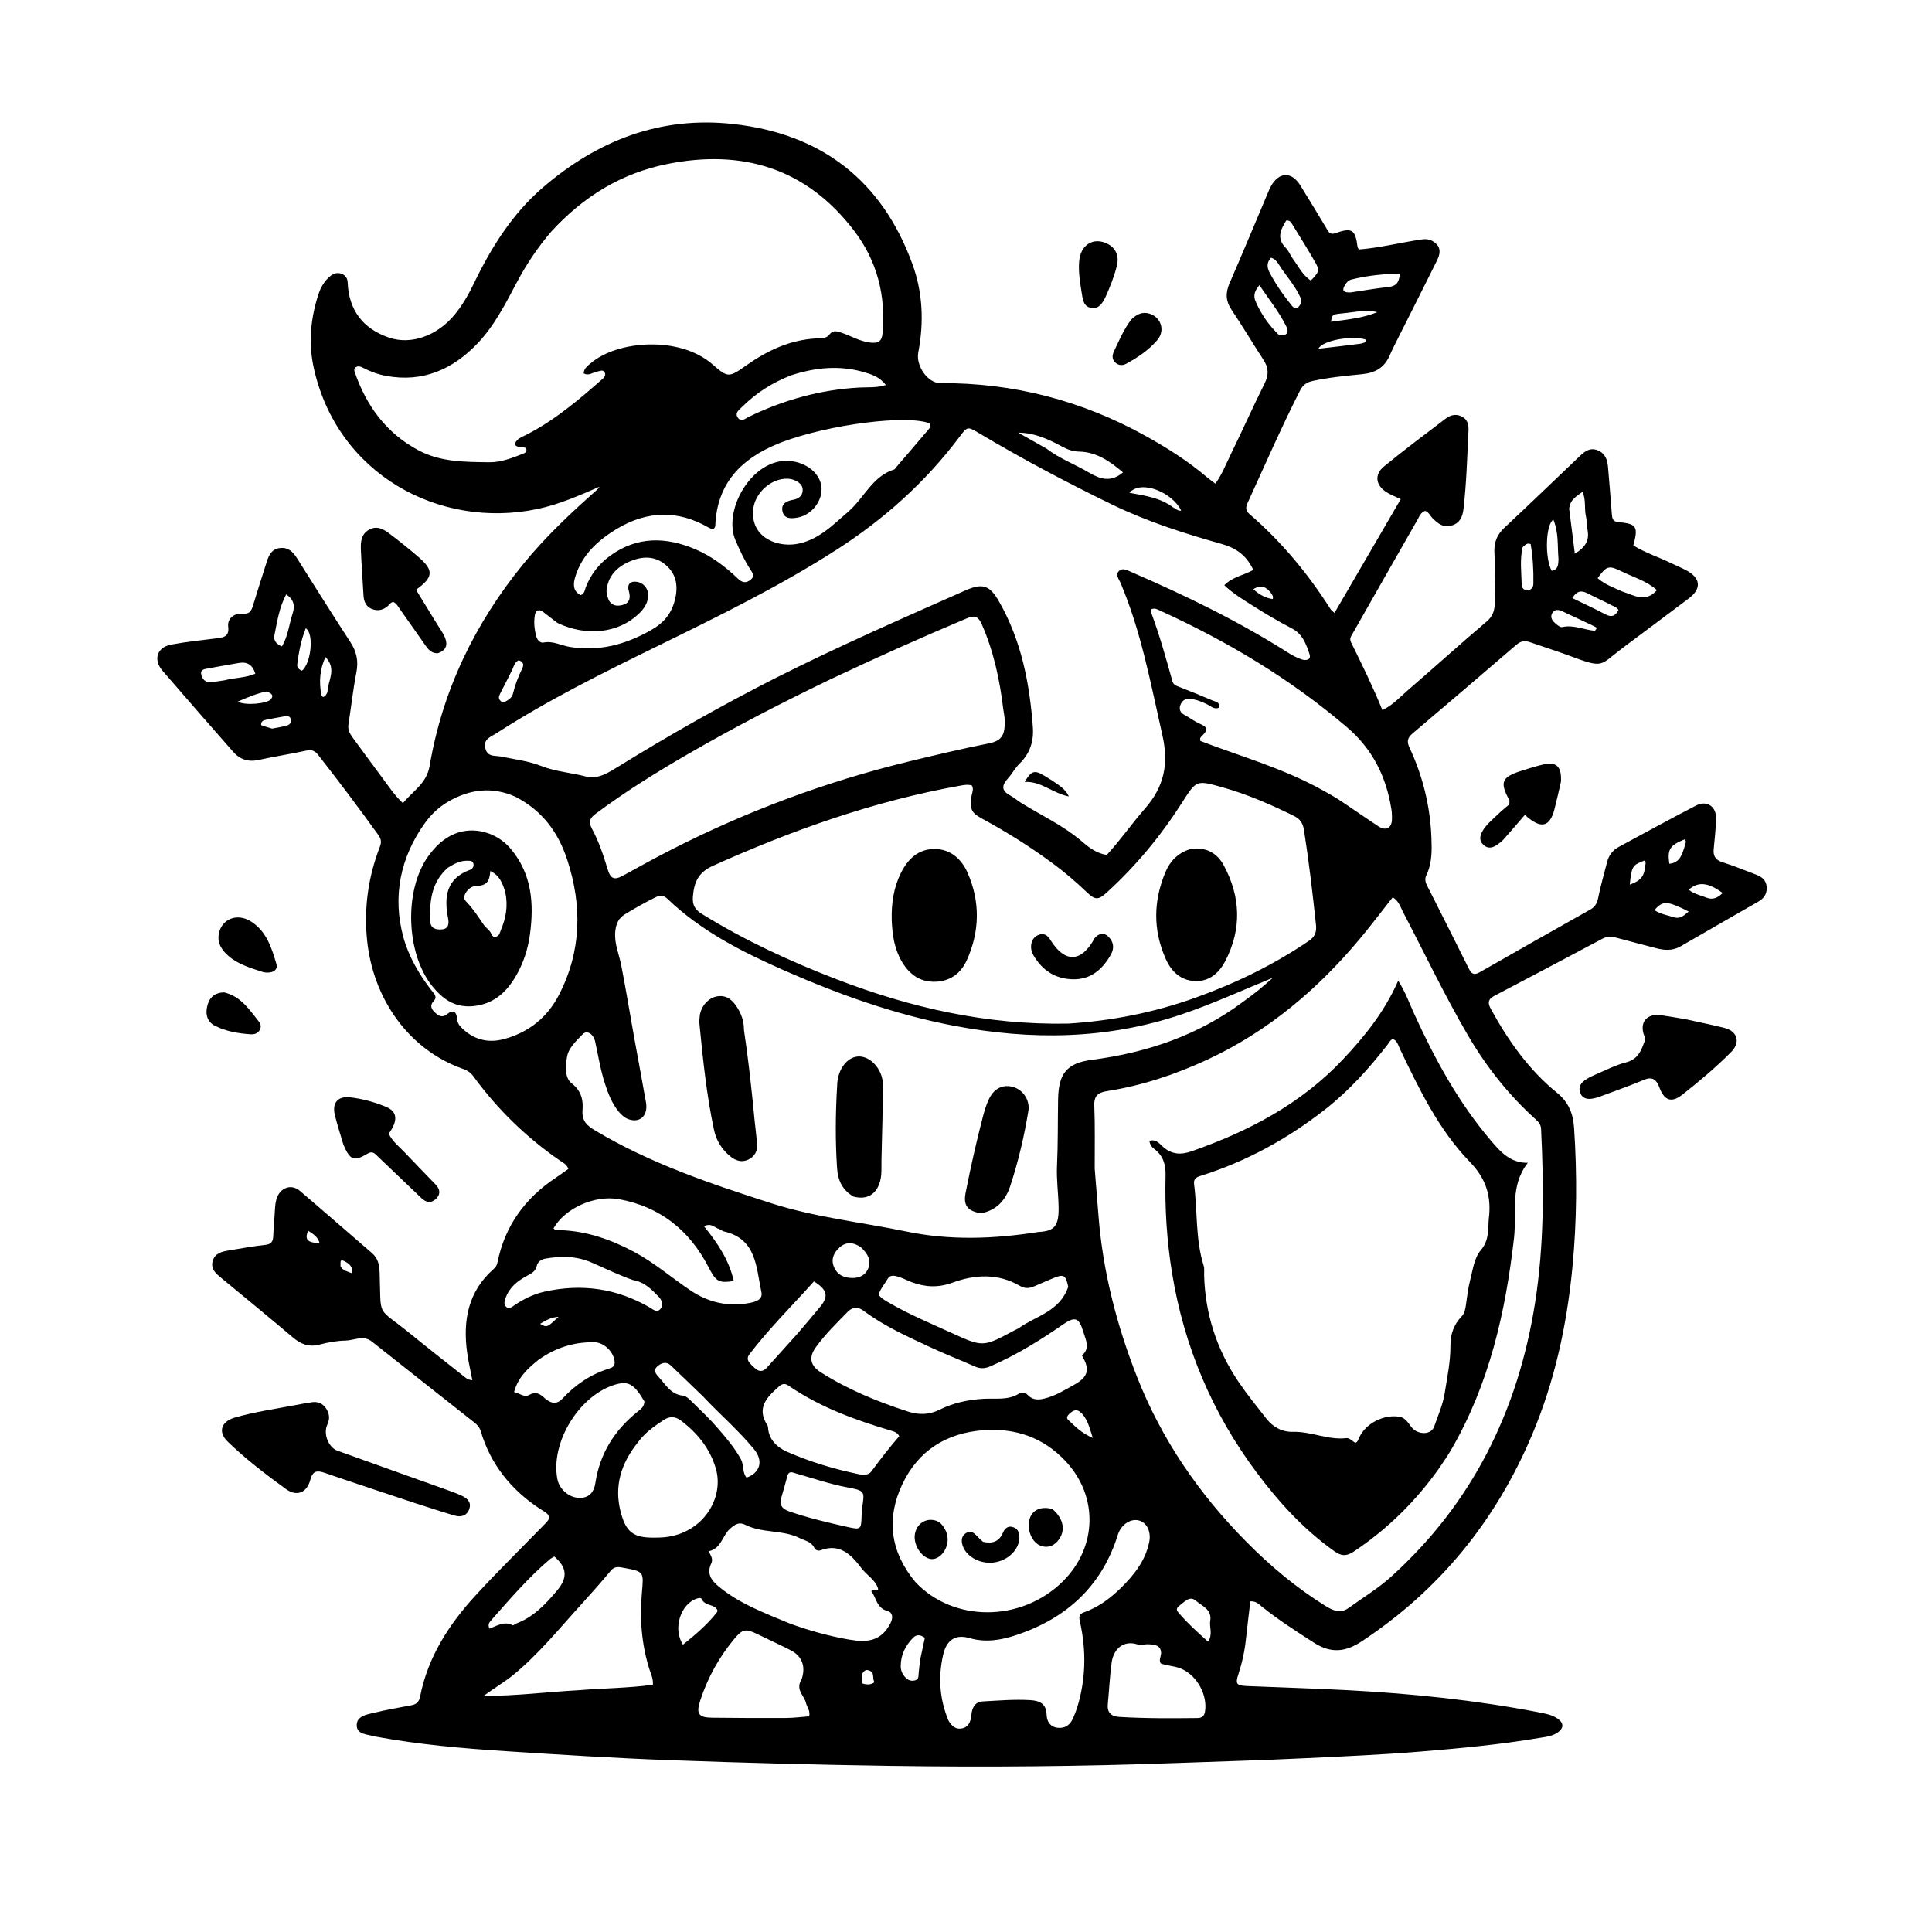 <svg version="1.1" id="Layer_1" xmlns="http://www.w3.org/2000/svg" xmlns:xlink="http://www.w3.org/1999/xlink" x="0px" y="0px"
	 width="100%" viewBox="0 0 1024 1024" enable-background="new 0 0 1024 1024" xml:space="preserve">
<path fill="#000000" opacity="1" stroke="none" 
	d="
M202.271,411.765 
	C205.875,416.542 208.905,421.335 213.561,425.706 
	C218.822,419.215 226.109,415.364 227.716,405.925 
	C234.545,365.808 251.717,330.341 277.419,298.856 
	C289.064,284.591 302.366,272.044 316.099,259.889 
	C316.694,259.363 317.272,258.817 317.697,258 
	C307.008,262.613 296.434,267.337 284.998,269.746 
	C232.604,280.784 178.417,251.053 166.232,194.662 
	C163.386,181.492 164.667,168.493 168.856,155.765 
	C170.069,152.082 172.056,148.771 175.114,146.29 
	C176.871,144.865 178.942,144.268 181.199,145.177 
	C183.285,146.018 184.178,147.546 184.277,149.823 
	C184.911,164.465 192.41,174.199 206.079,178.911 
	C217.89,182.983 231.67,177.965 240.831,166.946 
	C245.018,161.909 248.244,156.282 251.073,150.417 
	C260.336,131.208 271.436,113.357 287.852,99.264 
	C316.888,74.337 350.117,61.467 388.607,65.728 
	C435.3,70.898 467.448,95.57 483.622,140.015 
	C489.143,155.19 489.737,170.932 486.708,186.787 
	C485.336,193.969 491.808,203.106 498.351,203.07 
	C536.992,202.861 573.197,212.236 606.961,230.927 
	C618.478,237.302 629.608,244.335 639.679,252.908 
	C641.044,254.07 642.528,255.095 644.172,256.348 
	C647.745,251.4 649.75,246.099 652.205,241.081 
	C658.354,228.513 664.035,215.715 670.292,203.203 
	C672.584,198.618 672.367,194.862 669.651,190.699 
	C663.916,181.911 658.568,172.867 652.723,164.155 
	C649.577,159.464 649.514,155.128 651.708,150.082 
	C658.544,134.357 665.113,118.514 671.794,102.721 
	C672.378,101.341 672.929,99.935 673.66,98.633 
	C677.913,91.057 684.569,90.833 689.156,98.187 
	C693.917,105.82 698.548,113.534 703.186,121.243 
	C704.255,123.02 704.963,124.573 707.744,123.592 
	C716.635,120.456 718.399,121.666 719.546,130.974 
	C719.582,131.271 719.858,131.538 720.256,132.221 
	C730.839,131.399 741.33,128.806 751.954,127.134 
	C754.456,126.74 756.88,126.375 759.238,127.737 
	C763.145,129.996 764.072,133.167 761.694,137.974 
	C755.044,151.41 748.25,164.775 741.531,178.178 
	C739.815,181.603 738.041,185.007 736.516,188.517 
	C733.752,194.875 728.85,197.642 722.096,198.308 
	C713.33,199.173 704.549,200.022 695.896,201.878 
	C692.675,202.569 690.551,203.994 689.056,206.952 
	C679.132,226.585 670.31,246.728 661.18,266.729 
	C660.117,269.057 660.279,270.765 662.243,272.456 
	C679.17,287.033 693.265,304.031 705.227,322.848 
	C705.563,323.376 706.142,323.748 707.312,324.864 
	C719.085,304.644 730.66,284.762 742.428,264.55 
	C739.717,263.263 737.407,262.372 735.305,261.129 
	C729.177,257.508 728.16,251.661 733.553,247.234 
	C744.235,238.466 755.312,230.178 766.321,221.817 
	C768.975,219.801 772.094,219.177 775.23,221.026 
	C778.082,222.708 778.465,225.483 778.32,228.427 
	C777.644,242.22 777.272,256.033 775.676,269.768 
	C775.204,273.828 773.817,277.207 769.477,278.513 
	C764.882,279.896 761.879,277.306 759.008,274.348 
	C757.867,273.172 757.282,271.448 755.414,270.77 
	C752.968,271.49 752.214,273.887 751.113,275.808 
	C739.684,295.753 728.331,315.742 716.964,335.722 
	C716.155,337.144 715.116,338.453 716.039,340.332 
	C721.826,352.117 727.643,363.889 732.709,376.387 
	C738.28,373.698 742.048,369.401 746.259,365.779 
	C760.277,353.72 773.958,341.267 788.065,329.315 
	C793.879,324.389 791.842,318.004 792.294,312.187 
	C792.808,305.584 792.199,298.892 792.047,292.24 
	C791.935,287.313 793.535,283.294 797.254,279.814 
	C810.757,267.179 824.081,254.351 837.471,241.596 
	C840.112,239.08 842.911,237.081 846.832,238.685 
	C850.783,240.302 851.947,243.661 852.273,247.495 
	C852.978,255.783 853.681,264.072 854.298,272.367 
	C854.473,274.713 854.726,276.448 857.787,276.729 
	C867.51,277.624 868.386,279.065 865.697,289.083 
	C871.969,292.993 879.137,295.258 885.815,298.518 
	C888.508,299.832 891.304,300.95 893.933,302.377 
	C901.4,306.43 901.915,311.989 895.205,317.077 
	C883.657,325.833 872.003,334.449 860.408,343.143 
	C847.317,352.961 850.558,354.513 831.336,347.382 
	C824.624,344.892 817.779,342.76 811.016,340.404 
	C808.29,339.454 806.093,339.682 803.722,341.727 
	C785.432,357.503 767.046,373.166 748.63,388.795 
	C746.1,390.943 745.508,392.94 746.996,396.112 
	C754.076,411.207 758.007,427.114 758.675,443.808 
	C758.949,450.66 759.082,457.492 756.003,463.861 
	C754.991,465.956 755.535,467.698 756.466,469.543 
	C763.819,484.117 771.206,498.673 778.455,513.299 
	C779.832,516.077 781.173,517.077 784.175,515.362 
	C803.699,504.202 823.268,493.121 842.869,482.097 
	C845.433,480.655 846.494,478.748 847.069,475.868 
	C848.34,469.512 850.185,463.272 851.768,456.978 
	C852.673,453.379 854.731,450.638 857.966,448.891 
	C871.596,441.53 885.187,434.09 898.938,426.961 
	C904.697,423.975 909.799,427.489 909.565,434.037 
	C909.374,439.354 908.833,444.665 908.299,449.963 
	C907.928,453.649 909.167,455.799 912.906,456.988 
	C918.931,458.902 924.808,461.289 930.718,463.552 
	C933.828,464.743 936.223,466.529 936.384,470.35 
	C936.538,474 934.824,476.232 931.801,477.959 
	C918.061,485.807 904.37,493.743 890.652,501.633 
	C886.445,504.052 882.051,503.705 877.573,502.505 
	C870.338,500.567 863.065,498.773 855.847,496.778 
	C853.402,496.102 851.273,496.505 849.129,497.641 
	C830.143,507.703 811.181,517.812 792.131,527.754 
	C788.545,529.625 788.448,531.635 790.229,534.874 
	C799.456,551.659 810.394,567.147 825.353,579.288 
	C831.515,584.289 833.803,590.405 834.298,597.858 
	C835.935,622.501 835.775,647.097 833.411,671.706 
	C830.479,702.229 824.067,731.867 812.146,760.206 
	C792.953,805.831 763.137,842.615 721.683,869.992 
	C712.889,875.799 705.229,876.325 696.371,870.634 
	C686.97,864.594 677.593,858.576 668.865,851.582 
	C667.236,850.277 665.726,848.549 662.71,848.731 
	C661.929,855.383 661.085,862.069 660.376,868.77 
	C659.708,875.088 658.371,881.249 656.399,887.277 
	C654.701,892.466 655.261,893.393 660.847,893.633 
	C678.817,894.404 696.8,894.904 714.759,895.86 
	C748.692,897.666 782.448,901.138 815.844,907.61 
	C818.934,908.209 822.09,908.794 824.853,910.446 
	C829.171,913.027 829.154,916.175 824.811,918.741 
	C822.016,920.393 818.78,920.65 815.694,921.17 
	C795.001,924.663 774.133,926.606 753.228,928.337 
	C732.815,930.028 712.36,930.889 691.914,931.882 
	C668.969,932.996 645.999,933.616 623.04,934.454 
	C572.589,936.294 522.116,936.711 471.646,935.951 
	C432.679,935.364 393.711,934.344 354.766,932.914 
	C325.833,931.852 296.921,930.035 268.026,928.159 
	C244.944,926.661 221.893,924.648 199.102,920.434 
	C198.775,920.373 198.422,920.4 198.114,920.291 
	C194.537,919.024 188.974,919.47 189.073,914.265 
	C189.164,909.488 194.345,908.757 198.109,907.84 
	C204.733,906.226 211.466,905.049 218.174,903.8 
	C220.846,903.302 222.146,901.843 222.663,899.212 
	C226.749,878.413 237.754,861.254 251.739,845.955 
	C263.425,833.17 275.842,821.053 287.92,808.627 
	C289.185,807.326 290.627,806.139 291.269,804.2 
	C290.37,801.882 288.082,800.964 286.204,799.724 
	C270.919,789.626 260.016,776.206 254.778,758.488 
	C254.213,756.578 253.087,755.286 251.636,754.14 
	C233.464,739.786 215.264,725.467 197.124,711.072 
	C192.54,707.434 187.771,710.46 183.142,710.542 
	C178.529,710.624 173.84,711.477 169.36,712.66 
	C163.715,714.15 159.45,712.447 155.19,708.831 
	C142.743,698.268 130.093,687.945 117.515,677.537 
	C114.65,675.165 111.554,672.811 112.708,668.462 
	C113.842,664.188 117.593,663.368 121.283,662.76 
	C127.685,661.704 134.077,660.51 140.522,659.826 
	C143.792,659.479 144.738,658.058 144.835,655.074 
	C144.986,650.42 145.489,645.779 145.723,641.126 
	C145.842,638.771 146.089,636.45 147.004,634.286 
	C149.157,629.198 154.685,627.567 158.883,631.133 
	C171.703,642.023 184.326,653.144 197.09,664.1 
	C200.299,666.854 201.065,670.238 201.209,674.303 
	C202.095,699.302 199.216,692.031 217.313,706.763 
	C226.487,714.231 235.792,721.538 245.076,728.868 
	C246.443,729.947 247.705,731.392 250.353,731.527 
	C249.363,726.339 248.219,721.558 247.567,716.711 
	C245.299,699.831 248.111,684.497 261.617,672.609 
	C262.637,671.712 263.357,670.703 263.639,669.286 
	C267.527,649.751 278.317,634.957 294.79,624.078 
	C296.987,622.627 299.104,621.054 301.248,619.545 
	C300.398,617.118 298.472,616.302 296.879,615.206 
	C279.006,602.897 263.67,587.974 250.89,570.449 
	C249.415,568.426 247.63,567.314 245.361,566.512 
	C216.455,556.298 197.656,529.195 194.55,498.203 
	C192.831,481.041 195.208,464.701 201.351,448.763 
	C202.213,446.528 202.088,444.738 200.649,442.737 
	C190.241,428.259 179.514,414.024 168.525,399.983 
	C166.923,397.936 165.194,397.232 162.48,397.814 
	C154.025,399.629 145.465,400.959 137.016,402.803 
	C131.516,404.003 127.123,402.498 123.549,398.424 
	C111.024,384.146 98.495,369.869 86.109,355.469 
	C81.087,349.629 83.219,343.045 90.758,341.635 
	C98.92,340.107 107.221,339.314 115.467,338.243 
	C119.092,337.771 121.562,336.94 120.944,332.106 
	C120.422,328.019 123.956,324.907 128.416,325.312 
	C132.016,325.638 133.141,324.03 134.012,321.196 
	C136.456,313.241 138.961,305.303 141.507,297.38 
	C142.62,293.913 144.269,290.9 148.462,290.449 
	C152.749,289.989 155.242,292.412 157.325,295.709 
	C166.757,310.635 176.109,325.614 185.757,340.4 
	C189.069,345.477 190.05,350.458 188.881,356.437 
	C187.096,365.569 186.112,374.855 184.671,384.058 
	C184.236,386.836 185.48,388.949 186.936,390.959 
	C191.921,397.84 197.01,404.645 202.271,411.765 
M410.957,359.417 
	C443.977,342.745 477.849,327.918 511.654,312.949 
	C520.772,308.912 524.552,310.108 529.597,318.958 
	C541.321,339.523 545.726,362.081 547.43,385.387 
	C547.991,393.056 545.847,399.357 540.364,404.761 
	C538.016,407.075 536.423,410.138 534.201,412.603 
	C531.001,416.153 530.563,419.018 535.311,421.551 
	C537.349,422.638 539.107,424.236 541.079,425.459 
	C551.962,432.21 563.711,437.619 573.506,446.049 
	C577.332,449.342 581.22,452.29 586.615,453.145 
	C593.735,445.41 599.824,436.617 606.81,428.63 
	C617.029,416.947 619.578,404.968 616.043,389.437 
	C609.831,362.152 604.861,334.642 593.809,308.721 
	C593.015,306.858 591.078,304.707 592.957,302.761 
	C594.927,300.72 597.345,302.192 599.461,303.106 
	C628.083,315.483 656.091,329.055 682.484,345.78 
	C684.859,347.285 687.396,348.704 690.054,349.535 
	C692.114,350.179 695.164,349.917 694.033,346.574 
	C692.24,341.276 690.36,335.977 684.654,333.031 
	C677.56,329.368 670.667,325.27 663.924,320.987 
	C658.82,317.746 653.563,314.605 648.903,310.183 
	C653.417,305.591 659.476,304.844 664.279,302.077 
	C660.753,294.474 655.293,290.5 647.64,288.343 
	C627.762,282.739 608.051,276.476 589.418,267.408 
	C565.451,255.744 541.889,243.302 518.985,229.636 
	C512.675,225.871 512.679,226.057 508.465,231.667 
	C490.452,255.648 468.43,275.298 443.256,291.451 
	C413.05,310.831 380.829,326.599 348.702,342.34 
	C319.508,356.643 290.451,371.011 263.108,388.647 
	C260.17,390.542 256.009,391.66 257.253,396.679 
	C258.43,401.423 262.461,400.34 265.747,401.021 
	C272.862,402.494 280.251,403.376 286.933,406.011 
	C294.591,409.03 302.663,409.489 310.444,411.545 
	C316.941,413.261 322.632,409.442 328.042,406.104 
	C354.845,389.564 382.207,374.019 410.957,359.417 
M550.44,652.963 
	C558.73,652.549 561.267,649.974 561.083,639.834 
	C560.95,632.512 559.891,625.122 560.23,617.934 
	C560.788,606.111 560.601,594.308 560.818,582.501 
	C561.065,569.096 565.35,563.467 578.657,561.737 
	C607.917,557.934 635.011,548.772 658.852,530.981 
	C661.652,528.891 664.486,526.842 667.205,524.652 
	C669.764,522.589 672.193,520.364 674.679,518.211 
	C658.478,524.84 642.81,532.044 626.332,537.614 
	C586.508,551.077 546.196,551.381 505.51,543.647 
	C474.293,537.713 444.502,527.054 415.48,514.268 
	C393.195,504.45 371.554,493.487 353.737,476.371 
	C351.679,474.393 349.718,474.456 347.423,475.592 
	C341.906,478.322 336.551,481.321 331.298,484.542 
	C327.786,486.695 326.544,489.609 326.12,493.571 
	C325.436,499.973 328.092,505.616 329.267,511.607 
	C331.764,524.338 333.829,537.154 336.124,549.925 
	C338.184,561.391 340.393,572.83 342.385,584.306 
	C343.57,591.136 339.362,595.253 333.405,593.305 
	C331.119,592.558 329.405,591.001 327.896,589.16 
	C324.336,584.819 322.386,579.71 320.664,574.463 
	C318.268,567.161 317.098,559.584 315.457,552.11 
	C314.549,547.977 311.073,545.831 308.865,548.122 
	C305.444,551.671 301.276,555.432 300.506,560.242 
	C299.767,564.854 299.046,571.133 303.09,574.269 
	C308.157,578.199 309.174,583.178 308.753,588.282 
	C308.272,594.118 311.115,596.598 315.393,599.159 
	C344.653,616.678 376.717,627.456 408.903,637.775 
	C432.205,645.246 456.657,647.801 480.551,652.752 
	C503.411,657.489 526.553,656.732 550.44,652.963 
M580.214,619.4 
	C580.881,627.692 581.565,635.983 582.212,644.277 
	C584.521,673.892 591.853,702.346 602.685,729.882 
	C615.732,763.044 635.52,791.818 660.549,817.128 
	C673.261,829.984 686.99,841.492 702.331,851.061 
	C706.285,853.527 710.347,855.47 714.826,852.233 
	C722.372,846.779 730.385,841.95 737.325,835.68 
	C780.391,796.775 804.514,747.76 813.536,691.032 
	C818.418,660.342 818.343,629.342 816.796,598.352 
	C816.683,596.081 815.561,594.747 814.02,593.356 
	C799.691,580.417 787.83,565.514 778.087,548.83 
	C765.643,527.519 755.063,505.244 743.647,483.401 
	C742.236,480.702 741.383,477.514 738.176,475.59 
	C732.309,483.022 726.727,490.447 720.778,497.565 
	C698.29,524.478 672.019,546.685 640.006,561.583 
	C623.017,569.489 605.361,575.372 586.802,578.295 
	C582.31,579.003 579.769,580.576 579.994,585.943 
	C580.447,596.754 580.17,607.595 580.214,619.4 
M566.05,542.527 
	C589.121,541.094 611.579,536.695 633.368,528.885 
	C654.785,521.208 675.102,511.4 693.928,498.548 
	C697.146,496.351 697.877,493.719 697.485,490.043 
	C695.705,473.332 693.766,456.651 691.154,440.038 
	C690.552,436.21 689.079,434.076 685.845,432.479 
	C673.586,426.425 661.094,420.978 647.894,417.278 
	C634.079,413.405 634.136,413.428 626.543,425.348 
	C615.388,442.86 602.24,458.742 586.931,472.77 
	C581.889,477.391 580.395,477.077 575.599,472.497 
	C570.057,467.204 564.226,462.248 558.055,457.682 
	C546.117,448.849 533.585,440.971 520.528,433.907 
	C514.778,430.796 513.927,428.815 514.891,422.135 
	C515.164,420.243 516.256,418.329 515.131,416.325 
	C512.931,415.653 510.768,416.092 508.679,416.466 
	C463.148,424.61 419.997,439.981 377.913,458.875 
	C369.927,462.46 367.825,467.802 367.243,475.372 
	C366.917,479.614 368.369,482.144 371.919,484.343 
	C394.524,498.344 418.515,509.451 443.28,518.983 
	C482.492,534.077 522.835,543.336 566.05,542.527 
M292.211,122.707 
	C284.99,131.063 278.936,140.183 273.769,149.954 
	C267.775,161.288 261.922,172.812 252.949,182.168 
	C239.841,195.835 224.131,202.762 204.836,199.265 
	C200.384,198.458 196.178,196.901 192.157,194.816 
	C190.963,194.197 189.615,193.796 188.395,194.769 
	C187.44,195.531 187.775,196.546 188.114,197.516 
	C194.319,215.304 204.784,229.572 221.716,238.631 
	C233.522,244.947 246.303,244.831 259.152,245.012 
	C265.764,245.105 271.504,242.66 277.398,240.423 
	C278.51,240 279.446,239.21 278.857,237.74 
	C277.23,236.077 274.419,237.917 272.81,235.521 
	C273.695,232.519 276.557,231.672 278.962,230.445 
	C293.953,222.799 306.635,212.016 319.159,201.011 
	C320.197,200.099 321.204,199.007 320.561,197.579 
	C319.686,195.637 318.112,196.686 316.672,196.908 
	C314.329,197.269 312.23,199.413 309.362,197.907 
	C309.46,195.213 311.457,193.928 313.193,192.448 
	C327.287,180.426 360.183,177.918 377.597,193.08 
	C385.887,200.298 386.294,200.185 395.519,193.683 
	C406.757,185.762 418.719,180.131 432.708,179.368 
	C435.022,179.242 437.95,179.594 439.654,177.285 
	C441.309,175.041 443.06,175.422 445.348,176.13 
	C450.725,177.793 455.529,180.957 461.333,181.593 
	C465.609,182.062 467.413,180.867 467.794,176.489 
	C469.527,156.55 464.884,138.309 452.776,122.39 
	C427.459,89.104 393.505,78.918 353.499,86.962 
	C329.418,91.805 309.27,104.078 292.211,122.707 
M440.382,359.936 
	C414.697,372.265 389.399,385.359 364.737,399.611 
	C347.875,409.355 331.317,419.648 315.679,431.332 
	C312.696,433.561 311.744,435.549 313.745,439.259 
	C317.365,445.971 319.816,453.249 322.006,460.555 
	C323.569,465.771 325.451,466.725 330.284,464.062 
	C338.89,459.32 347.487,454.579 356.251,450.117 
	C396.215,429.771 437.952,414.251 481.509,403.649 
	C495.744,400.184 510.015,396.814 524.38,393.953 
	C531.654,392.505 532.618,388.59 532.549,382.011 
	C532.526,379.867 531.97,377.731 531.713,375.585 
	C529.858,360.148 526.621,345.078 520.307,330.761 
	C518.66,327.024 516.871,325.871 512.679,327.631 
	C488.563,337.759 464.699,348.438 440.382,359.936 
M485.088,838.407 
	C505.184,859.972 541.243,859.907 563.209,838.266 
	C581.637,820.112 582.311,792.892 564.534,774.18 
	C552.911,761.946 538.39,756.877 521.618,758.016 
	C501.61,759.376 486.572,768.882 478.131,786.919 
	C469.746,804.838 471.739,822.25 485.088,838.407 
M700.758,418.689 
	C703.783,420.44 706.902,422.048 709.814,423.97 
	C716.762,428.555 723.566,433.357 730.52,437.934 
	C734.594,440.614 737.712,438.906 737.781,434.103 
	C737.805,432.442 737.763,430.756 737.506,429.12 
	C734.779,411.78 727.614,397.123 713.892,385.408 
	C683.986,359.877 650.686,339.979 615.064,323.717 
	C613.682,323.087 612.148,322.087 610.219,322.898 
	C610.265,323.727 610.114,324.611 610.383,325.339 
	C614.71,337.058 618.08,349.07 621.4,361.097 
	C621.924,362.997 623.443,363.464 625.042,364.088 
	C630.933,366.389 636.806,368.747 642.615,371.246 
	C644.209,371.932 646.719,372.115 646.316,375.016 
	C643.757,376.232 642.036,374.456 640.237,373.533 
	C637.237,371.995 634.181,370.772 630.818,370.4 
	C628.317,370.122 626.581,371.271 625.7,373.51 
	C624.788,375.83 625.413,377.631 627.778,378.899 
	C630.555,380.387 633.05,382.333 635.986,383.622 
	C640.195,385.471 640.33,386.826 637.116,390.01 
	C636.534,390.586 635.758,391.045 636.267,392.734 
	C657.407,400.852 679.799,407.059 700.758,418.689 
M273.171,422.283 
	C260.941,416.827 249.16,418.247 237.793,424.747 
	C232.817,427.592 228.62,431.523 225.309,436.113 
	C212.083,454.448 207.971,475.213 213.761,496.632 
	C216.462,506.623 222.081,516.459 228.797,525.04 
	C230.1,526.706 232.023,528.365 229.828,530.638 
	C227.559,532.988 228.741,534.95 230.544,536.645 
	C232.43,538.417 234.408,539.648 237.09,537.45 
	C240.109,534.976 241.968,536.109 242.231,539.893 
	C242.353,541.651 243.051,543.093 244.241,544.316 
	C250.726,550.975 258.48,553.124 267.435,550.647 
	C280.513,547.03 290.243,539.048 296.376,527.08 
	C308.18,504.049 308.595,480.132 300.703,455.884 
	C296.008,441.461 287.679,429.756 273.171,422.283 
M413.988,234.499 
	C413.374,234.757 412.763,235.02 412.146,235.273 
	C392.72,243.223 380.039,256.33 379.13,278.446 
	C379.094,279.3 378.803,280.075 377.609,280.522 
	C377.069,280.284 376.293,280.025 375.599,279.623 
	C359.372,270.219 343.015,270.726 327.229,280.134 
	C317.14,286.147 308.386,293.983 304.838,305.905 
	C303.729,309.632 303.628,313.417 307.817,315.435 
	C309.925,314.507 309.882,312.811 310.393,311.462 
	C313.005,304.568 317.367,298.964 323.257,294.649 
	C337.655,284.102 353.088,284.49 368.729,291.185 
	C377.201,294.811 384.54,300.395 391.207,306.766 
	C393.359,308.823 395.402,309.227 397.808,307.297 
	C400.339,305.268 398.668,303.365 397.569,301.63 
	C394.525,296.826 392.13,291.714 389.872,286.515 
	C383.068,270.845 397.739,244.526 416.49,244.258 
	C425.688,244.127 434.421,249.9 435.365,257.878 
	C436.221,265.12 430.405,272.903 422.889,274.286 
	C419.555,274.899 415.651,275.273 414.715,270.921 
	C413.85,266.903 417.069,265.465 420.441,264.874 
	C423.237,264.384 425.222,262.894 425.428,260.098 
	C425.656,256.979 423.294,255.403 420.724,254.361 
	C419.67,253.934 418.457,253.758 417.309,253.728 
	C408.64,253.503 400.123,261.244 399.219,269.94 
	C397.711,284.445 411.256,289.984 421.707,288.398 
	C433.403,286.623 441.253,278.427 449.695,271.113 
	C458.001,263.916 462.373,252.44 473.952,248.822 
	C474.355,248.696 474.609,248.096 474.933,247.719 
	C480.343,241.413 485.786,235.135 491.136,228.778 
	C492.14,227.585 493.597,226.414 492.981,224.476 
	C480.987,219.642 439.748,224.804 413.988,234.499 
M449.634,694.947 
	C443.573,701.123 437.349,707.182 432.295,714.231 
	C428.504,719.52 429.583,723.886 434.944,727.301 
	C449.365,736.486 465.022,742.915 481.227,748.139 
	C486.997,749.999 492.438,749.96 498.103,747.131 
	C505.288,743.543 513.057,741.891 521.177,741.4 
	C527.523,741.017 534.206,742.353 540.149,738.623 
	C541.62,737.7 543.45,738.032 544.75,739.403 
	C547.259,742.052 550.193,742.065 553.496,741.282 
	C559.281,739.912 564.229,736.8 569.305,733.977 
	C576.789,729.816 577.829,725.866 573.445,718.433 
	C578.025,714.53 575.414,710.086 574.103,705.696 
	C571.913,698.367 569.725,697.643 563.645,701.844 
	C551.313,710.365 538.629,718.278 524.792,724.22 
	C521.948,725.442 519.513,725.518 516.702,724.265 
	C509.104,720.874 501.316,717.898 493.781,714.377 
	C481.446,708.614 468.957,703.103 457.929,694.893 
	C455.596,693.157 452.906,692.06 449.634,694.947 
M502.628,911.767 
	C504.186,914.566 506.355,916.752 509.75,916.116 
	C513.437,915.425 514.53,912.431 514.842,909.01 
	C515.19,905.211 516.645,902.01 520.977,901.775 
	C529.282,901.324 537.589,900.616 545.925,901.095 
	C550.939,901.384 554.543,902.849 554.727,908.904 
	C554.833,912.38 556.617,915.37 560.715,915.767 
	C564.78,916.16 567.324,914.063 568.828,910.48 
	C569.535,908.795 570.266,907.109 570.811,905.368 
	C575.551,890.236 575.842,874.924 572.384,859.522 
	C571.837,857.086 571.712,855.535 574.588,854.53 
	C582.118,851.901 588.434,847.179 594.04,841.683 
	C600.978,834.883 607.007,827.341 609.081,817.46 
	C610.28,811.749 607.787,806.785 603.363,805.812 
	C598.993,804.85 594.113,808.237 592.516,813.373 
	C584.025,840.67 565.278,857.747 538.699,866.608 
	C530.733,869.263 522.521,870.733 513.816,868.214 
	C506.108,865.983 501.561,869.497 499.833,877.292 
	C497.282,888.801 497.873,900.088 502.628,911.767 
M418.871,860.597 
	C429.056,864.274 439.414,867.191 450.129,869.029 
	C459.412,870.623 467.021,870.069 471.963,860.327 
	C473.736,856.831 472.721,854.507 470.517,853.924 
	C464.457,852.319 464.517,846.73 461.796,843.407 
	C462.97,841.395 464.592,844.013 465.473,842.273 
	C464.125,837.348 459.514,835.021 456.681,831.287 
	C451.47,824.418 445.412,817.723 435.013,821.644 
	C433.687,822.144 432.171,821.636 431.548,820.317 
	C429.989,817.012 426.668,816.642 423.899,815.245 
	C414.831,810.673 404.158,812.783 395.122,808.211 
	C391.692,806.475 389.541,807.921 386.884,810.309 
	C382.782,813.995 382.299,820.807 375.597,822.191 
	C376.753,824.48 378.096,826.296 376.984,828.637 
	C374.549,833.764 376.697,837.367 380.736,840.733 
	C391.821,849.97 405.107,854.884 418.871,860.597 
M306.693,895.848 
	C319.827,894.76 333.063,894.749 346.052,892.946 
	C346.229,889.673 345.113,887.561 344.403,885.375 
	C340.068,872.015 338.997,858.27 340.196,844.409 
	C341.188,832.942 341.532,833.015 330.394,830.942 
	C327.849,830.468 325.725,830.074 323.694,832.521 
	C318.592,838.668 313.29,844.655 307.908,850.56 
	C296.364,863.226 285.571,876.61 272.25,887.583 
	C267.573,891.436 262.323,894.479 256.288,898.873 
	C273.792,898.892 289.758,896.755 306.693,895.848 
M381.233,651.425 
	C378.862,650.86 377.06,647.908 373.165,649.984 
	C380.33,658.795 386.447,667.908 388.914,678.966 
	C380.66,680.25 379.388,679.065 375.391,671.351 
	C365.376,652.023 349.769,639.579 328.182,635.619 
	C314.969,633.195 299.249,640.594 293.357,651.076 
	C293.601,651.28 293.822,651.618 294.093,651.665 
	C295.073,651.835 296.068,651.972 297.062,652.007 
	C311.027,652.497 323.775,656.964 336.004,663.476 
	C346.797,669.223 355.978,677.256 366.057,684.008 
	C375.671,690.448 386.099,692.741 397.406,690.566 
	C400.431,689.984 404.462,688.892 403.557,684.76 
	C400.724,671.813 401.129,656.623 383.652,652.671 
	C383.027,652.53 382.476,652.056 381.233,651.425 
M338.055,764.544 
	C329.314,775.395 325.367,787.457 328.961,801.33 
	C331.729,812.016 335.711,815.048 346.536,814.971 
	C348.368,814.957 350.209,814.955 352.03,814.783 
	C372.594,812.839 383.936,793.989 379.426,778.412 
	C376.364,767.837 369.675,759.583 360.952,752.962 
	C357.95,750.683 354.857,750.531 351.7,752.665 
	C346.864,755.932 341.985,759.147 338.055,764.544 
M566.174,682.029 
	C564.859,675.762 563.79,675.133 558.266,677.45 
	C554.892,678.865 551.524,680.294 548.178,681.773 
	C545.595,682.914 543.205,683.086 540.591,681.557 
	C529.048,674.805 516.711,675.495 504.933,679.804 
	C497.233,682.622 490.431,682.244 483.239,679.584 
	C480.903,678.72 478.689,677.495 476.318,676.766 
	C474.295,676.144 471.85,675.422 470.468,677.827 
	C468.847,680.648 466.547,683.135 465.661,686.297 
	C467.47,688.489 469.716,689.601 471.868,690.844 
	C482.265,696.849 493.343,701.45 504.233,706.428 
	C521.019,714.1 521.051,714.031 537.51,705.213 
	C538.391,704.742 539.343,704.375 540.152,703.804 
	C549.27,697.371 561.763,695.06 566.174,682.029 
M424.863,890.076 
	C427.189,883.299 425.158,877.747 418.981,874.618 
	C413.198,871.688 407.304,868.98 401.475,866.141 
	C395.173,863.071 393.537,863.393 389.094,868.75 
	C381.018,878.488 375.018,889.353 371.111,901.406 
	C368.902,908.222 370.147,910.323 377.35,910.414 
	C390.473,910.58 403.598,910.626 416.721,910.557 
	C420.81,910.535 424.896,909.98 428.893,909.676 
	C429.536,906.641 427.683,904.799 427.201,902.634 
	C426.318,898.669 421.373,895.591 424.863,890.076 
M412.612,735.119 
	C406.321,740.634 400.837,746.377 406.737,755.43 
	C406.993,755.824 407.062,756.383 407.095,756.873 
	C407.543,763.386 412.365,767.356 417.162,769.466 
	C429.323,774.815 442.123,778.641 455.188,781.355 
	C457.534,781.843 460.31,781.943 461.747,780.003 
	C466.549,773.515 471.471,767.119 476.647,761.19 
	C475.404,759.031 473.73,758.714 472.149,758.243 
	C453.12,752.571 434.555,745.838 418.031,734.475 
	C416.273,733.266 414.711,733.066 412.612,735.119 
M615.427,876.364 
	C615.334,871.832 611.966,871.684 608.759,871.504 
	C606.784,871.394 604.622,872.129 602.837,871.56 
	C595.488,869.221 590.162,873.927 589.169,881.318 
	C588.196,888.563 587.879,895.895 587.159,903.177 
	C586.713,907.678 588.967,909.724 593.123,909.984 
	C606.914,910.846 620.724,910.738 634.533,910.599 
	C636.814,910.576 638.233,909.788 638.659,907.268 
	C640.134,898.528 634.572,888.326 626.505,884.634 
	C622.821,882.949 618.737,883.005 615.235,881.672 
	C614.167,879.9 615.14,878.506 615.427,876.364 
M341.556,742.816 
	C336.118,733.565 333.074,731.799 326.113,733.858 
	C307.017,739.508 291.712,764.438 295.399,783.889 
	C296.476,789.574 302.023,794.244 307.895,793.909 
	C312.552,793.644 314.88,790.54 315.542,786.114 
	C317.868,770.553 325.593,758.185 337.724,748.385 
	C339.37,747.056 341.375,745.947 341.556,742.816 
M295.482,330.187 
	C292.977,328.261 290.449,326.365 287.974,324.401 
	C285.688,322.589 283.933,323.519 283.511,325.865 
	C282.811,329.761 283.248,333.771 284.318,337.581 
	C284.754,339.134 286.356,340.908 287.97,340.574 
	C293.034,339.525 297.315,342.108 301.967,342.874 
	C317.398,345.414 331.526,341.677 345.055,333.983 
	C352.15,329.948 356.305,324.749 357.981,316.796 
	C359.478,309.694 358.101,303.817 352.627,299.244 
	C346.866,294.432 340.205,294.82 333.764,297.576 
	C327.157,300.404 322.37,305.088 321.487,312.707 
	C321.376,313.665 321.648,314.688 321.851,315.659 
	C322.721,319.823 325.275,321.692 329.463,320.773 
	C333.735,319.835 334.371,317.011 333.257,313.149 
	C332.247,309.647 334.11,307.796 337.675,308.4 
	C341.441,309.038 343.943,312.458 343.519,316.41 
	C343.123,320.102 341.112,322.885 338.511,325.359 
	C327.84,335.51 311.085,337.573 295.482,330.187 
M335.46,678.454 
	C328.1,675.848 321.036,672.463 313.93,669.318 
	C305.667,665.661 297.599,665.622 289.156,667.077 
	C286.879,667.47 284.969,668.734 284.455,671.035 
	C283.813,673.906 281.699,674.919 279.465,676.122 
	C274.394,678.853 269.949,682.263 267.971,688.018 
	C267.417,689.629 266.824,691.416 268.301,692.678 
	C269.944,694.082 271.435,692.618 272.753,691.732 
	C277.628,688.458 282.791,685.901 288.571,684.613 
	C308.265,680.225 326.875,682.835 344.388,692.992 
	C346.133,694.005 348.227,696.044 350.125,693.675 
	C351.841,691.533 350.73,688.951 349.116,687.31 
	C345.417,683.549 341.778,679.516 335.46,678.454 
M285.33,720.801 
	C279.736,725.319 274.492,730.101 272.477,737.845 
	C275.334,738.319 277.699,740.918 280.586,739.288 
	C283.903,737.415 286.022,738.647 288.49,740.884 
	C291.376,743.5 294.754,744.92 298.082,741.332 
	C304.997,733.877 313.143,728.372 322.915,725.352 
	C324.53,724.853 325.926,724.111 325.779,721.889 
	C325.433,716.701 320.221,711.473 314.933,711.41 
	C304.311,711.284 294.594,714.177 285.33,720.801 
M448.496,788.215 
	C439.517,786.486 430.883,783.495 422.103,781.037 
	C420.331,780.54 418.168,779.19 417.308,782.359 
	C416.311,786.032 415.325,789.708 414.231,793.352 
	C413.032,797.344 414.024,799.581 418.342,801.075 
	C428.569,804.612 439.05,807.062 449.57,809.4 
	C456.22,810.877 456.449,810.576 456.666,803.592 
	C456.713,802.101 456.721,800.592 456.953,799.125 
	C458.379,790.092 458.399,790.096 448.496,788.215 
M419.401,198.891 
	C409.49,202.718 400.681,208.292 393.181,215.813 
	C391.808,217.189 389.348,218.741 391.011,221.273 
	C392.813,224.019 394.955,221.864 396.685,221.022 
	C415.308,211.962 434.833,206.513 455.591,205.398 
	C460.006,205.161 464.664,205.642 469.546,204.063 
	C466.2,199.76 462.035,198.428 457.947,197.245 
	C445.226,193.561 432.611,194.636 419.401,198.891 
M422.533,707.047 
	C426.617,702.223 430.755,697.443 434.771,692.562 
	C439.273,687.09 438.484,683.555 431.415,679.176 
	C419.988,691.926 407.689,704.071 397.194,717.828 
	C394.81,720.951 397.936,722.982 399.84,724.913 
	C401.883,726.984 404.2,727.358 406.348,724.997 
	C411.609,719.212 416.822,713.383 422.533,707.047 
M259.474,863.192 
	C263.435,861.702 267.218,859.06 271.774,861.436 
	C272.1,861.605 272.871,860.786 273.484,860.558 
	C282.713,857.122 289.189,850.268 295.286,842.967 
	C300.983,836.143 300.577,830.896 293.826,824.991 
	C293.058,825.446 292.133,825.831 291.407,826.449 
	C279.991,836.169 270.271,847.527 260.383,858.719 
	C259.414,859.815 258.32,860.996 259.474,863.192 
M372.491,740.009 
	C366.853,734.582 361.245,729.124 355.565,723.741 
	C353.083,721.389 350.457,722.391 348.382,724.223 
	C345.859,726.452 347.863,728.462 349.411,730.181 
	C352.981,734.146 355.675,739.103 362.017,739.734 
	C363.866,739.918 365.69,741.943 367.222,743.435 
	C371.634,747.735 376.118,751.997 380.15,756.641 
	C384.72,761.906 389.28,767.206 392.688,773.408 
	C394.395,776.513 393.314,780.386 395.688,783.175 
	C402.988,780.572 404.672,774.24 399.701,768.178 
	C391.548,758.237 381.763,749.86 372.491,740.009 
M554.642,237.767 
	C561.565,243.073 569.77,246.102 577.205,250.488 
	C583.108,253.97 588.835,255.821 595.214,250.375 
	C588.435,244.663 581.328,239.575 572.052,239.362 
	C568.694,239.285 566.091,238.402 563.228,236.852 
	C555.929,232.899 548.398,229.367 539.699,229.327 
	C544.463,232.027 549.227,234.727 554.642,237.767 
M379.177,852.055 
	C376.937,850.287 373.334,850.751 371.926,847.514 
	C371.615,846.8 370.522,846.922 369.644,847.182 
	C360.81,849.803 356.381,863.16 361.985,871.721 
	C368.473,866.504 374.767,861.198 379.916,854.647 
	C380.464,853.949 380.425,853.09 379.177,852.055 
M684.89,136.626 
	C687.987,140.804 690.236,145.72 694.767,148.695 
	C699.008,144.445 699.523,143.282 697.332,139.423 
	C693.403,132.501 689.157,125.758 684.979,118.979 
	C684.322,117.912 683.644,116.592 681.72,116.895 
	C678.812,121.645 676.401,126.352 681.539,131.428 
	C682.801,132.675 683.509,134.485 684.89,136.626 
M456.27,661.055 
	C452.403,658.399 448.403,658.004 444.848,661.288 
	C442.066,663.858 440.373,667.193 441.886,671.172 
	C443.597,675.669 447.311,677.338 451.78,677.368 
	C455.31,677.391 458.514,676.005 460.013,672.683 
	C461.993,668.292 460.105,664.622 456.27,661.055 
M859.974,313.55 
	C866.017,315.473 872.156,319.701 878.186,312.778 
	C872.71,307.871 865.925,306.001 859.765,302.974 
	C852.694,299.499 851.559,299.77 846.776,306.435 
	C850.428,309.643 854.908,311.332 859.974,313.55 
M625.465,850.74 
	C624.249,851.718 622.974,852.766 624.373,854.424 
	C629.15,860.083 634.569,865.045 640.359,870.129 
	C642.953,865.959 640.854,862.431 641.444,859.053 
	C642.479,853.126 637.202,851.291 633.84,848.427 
	C630.733,845.782 628.342,848.511 625.465,850.74 
M831.675,269.559 
	C832.659,277.343 833.643,285.127 834.695,293.445 
	C840.003,290.29 842.48,286.66 841.454,281.082 
	C841.004,278.634 841.126,276.071 840.575,273.654 
	C839.632,269.52 840.683,265.092 838.806,260.643 
	C835.6,263.061 832.256,264.696 831.675,269.559 
M487.742,879.523 
	C488.565,875.668 489.388,871.813 490.182,868.093 
	C487.797,866.334 485.77,866.224 483.987,868.027 
	C479.871,872.19 477.405,877.176 477.399,883.107 
	C477.396,885.667 478.515,887.942 480.521,889.662 
	C481.906,890.849 483.582,891.061 485.215,890.558 
	C487.033,889.997 486.776,888.277 486.906,886.797 
	C487.095,884.653 487.383,882.518 487.742,879.523 
M119.113,360.549 
	C124.441,359.132 130.155,359.317 135.315,357.087 
	C133.889,352.276 130.962,350.596 126.496,351.397 
	C121.11,352.363 115.705,353.224 110.337,354.277 
	C108.667,354.605 106.136,354.726 106.628,357.284 
	C107.118,359.837 108.756,361.868 111.853,361.573 
	C113.998,361.369 116.126,360.985 119.113,360.549 
M715.804,155.01 
	C722.529,154.019 729.233,152.83 735.986,152.107 
	C740.153,151.661 741.66,149.481 741.927,145.017 
	C733.041,145.188 724.544,146.062 716.194,148.182 
	C714.571,148.594 713.438,149.974 712.611,151.485 
	C711.108,154.229 712.366,155.087 715.804,155.01 
M677.991,177.667 
	C681.629,178.161 683.478,176.557 681.83,173.159 
	C678.078,165.421 672.611,158.77 667.513,151.133 
	C664.97,154.142 664.146,156.673 665.5,159.779 
	C668.374,166.371 672.333,172.226 677.991,177.667 
M689.444,160.841 
	C690.042,158.885 689.091,157.299 688.246,155.669 
	C685.785,150.922 682.359,146.834 679.311,142.487 
	C677.745,140.253 676.692,137.513 673.709,136.582 
	C671.304,139.021 671.533,141.746 672.757,144.13 
	C676.021,150.491 680.141,156.333 684.615,161.906 
	C686.238,163.928 687.884,164.087 689.444,160.841 
M151.687,315.028 
	C148.024,321.812 146.919,329.358 145.435,336.756 
	C144.919,339.33 146.37,341.437 149.44,342.599 
	C152.701,337.074 153.229,330.89 155.095,325.165 
	C156.431,321.064 155.755,317.705 151.687,315.028 
M806.989,290.073 
	C805.491,296.628 806.375,303.248 806.529,309.839 
	C806.572,311.655 807.727,312.949 809.82,312.757 
	C811.84,312.571 812.67,311.285 812.711,309.378 
	C812.865,302.277 812.443,295.225 811.281,288.385 
	C809.371,287.558 808.491,288.749 806.989,290.073 
M852.554,319.92 
	C848.821,318.11 845.05,316.375 841.368,314.467 
	C838.253,312.853 835.741,313.053 833.366,316.989 
	C839.285,319.879 845.108,322.549 850.758,325.546 
	C854.184,327.363 856.267,326.503 857.818,323.261 
	C856.654,321.47 854.658,321.274 852.554,319.92 
M826.031,296.176 
	C825.413,289.301 826.202,282.197 823.297,275.397 
	C819.053,278.26 818.803,296.24 822.446,302.539 
	C825.659,302.049 825.956,299.633 826.031,296.176 
M843.792,331.362 
	C838.529,328.893 833.272,326.412 828.001,323.962 
	C826.02,323.041 823.919,322.812 822.71,324.944 
	C821.414,327.231 822.821,329.123 824.547,330.559 
	C825.546,331.389 827.017,332.575 827.996,332.356 
	C834.045,330.999 839.52,333.833 845.288,334.32 
	C845.452,334.334 845.659,333.835 846.443,332.747 
	C845.835,332.447 845.088,332.079 843.792,331.362 
M271.485,355.001 
	C269.323,359.288 267.196,363.594 264.976,367.851 
	C264.276,369.195 264.16,370.365 265.277,371.466 
	C266.525,372.696 267.699,371.978 268.869,371.27 
	C270.33,370.385 271.486,369.323 271.912,367.537 
	C272.996,363.002 274.644,358.66 276.715,354.483 
	C277.824,352.247 277.407,350.695 274.897,349.975 
	C272.924,350.845 272.474,352.683 271.485,355.001 
M622.055,269.126 
	C623.367,269.613 624.35,271.03 626.054,270.61 
	C621.65,261.396 605.279,253.901 598.569,261.156 
	C606.842,262.758 614.95,263.672 622.055,269.126 
M160.008,355.484 
	C164.833,351.822 166.608,335.808 162.065,332.993 
	C159.57,339.196 158.383,345.604 157.542,352.088 
	C157.363,353.467 158.025,354.664 160.008,355.484 
M572.359,748.241 
	C570.041,746.519 568.325,747.999 566.707,749.418 
	C565.822,750.194 565.066,751.535 566.06,752.467 
	C569.661,755.843 573.085,759.541 579.19,762.12 
	C577.278,756.449 576.594,751.931 572.359,748.241 
M173.594,366.791 
	C173.608,360.895 178.804,354.712 172.477,348.223 
	C169.409,355.043 169.117,361.412 170.239,367.742 
	C170.728,370.503 172.447,369.441 173.594,366.791 
M887.773,486.339 
	C890.939,486.976 892.763,484.979 895.045,483.144 
	C883.557,477.351 881.349,477.266 876.899,482.371 
	C879.988,484.509 883.625,485.038 887.773,486.339 
M711.568,166.078 
	C706.128,166.637 706.128,166.637 705.443,170.546 
	C713.811,169.378 722.115,168.679 729.976,165.468 
	C723.993,163.887 718.221,165.485 711.568,166.078 
M721.206,182.15 
	C722.309,181.697 724.023,181.983 723.878,179.987 
	C716.932,177.62 700.982,180.341 698.756,184.855 
	C706.228,183.996 713.33,183.18 721.206,182.15 
M903.817,475.518 
	C907.465,477.203 910.355,476.072 913.009,473.301 
	C905.345,467.646 900.034,467.141 895.102,471.562 
	C897.437,473.586 900.354,474.255 903.817,475.518 
M141.224,366.503 
	C136.134,367.547 131.444,369.521 125.961,371.89 
	C130.301,374.149 141.684,372.89 143.557,370.626 
	C145.398,368.399 143.731,367.42 141.224,366.503 
M893.09,447.984 
	C893.248,446.939 894.141,445.812 892.778,444.931 
	C885.05,447.999 883.637,450.249 884.777,457.807 
	C890.391,457.306 891.573,452.927 893.09,447.984 
M144.208,386.167 
	C146.641,385.704 149.096,385.33 151.499,384.746 
	C153.249,384.321 154.66,383.252 154.152,381.213 
	C153.672,379.289 152.03,379.451 150.474,379.739 
	C147.37,380.313 144.246,380.794 141.163,381.462 
	C139.766,381.764 138.182,382.171 138.434,384.356 
	C140.152,384.95 141.861,385.541 144.208,386.167 
M871.654,461.227 
	C871.425,459.505 872.849,457.803 871.834,456.026 
	C865.161,458.517 864.848,459.011 863.799,468.869 
	C867.395,467.5 870.702,466.176 871.654,461.227 
M459.08,885.109 
	C455.75,886.867 456.98,889.68 457.074,892.293 
	C459.318,892.897 461.206,893.234 463.594,891.582 
	C461.79,889.658 464.563,885.563 459.08,885.109 
M673.752,314.429 
	C671.369,311.346 668.693,309.476 664.264,312.306 
	C667.516,315.176 670.697,316.956 674.531,317.514 
	C675.005,316.305 674.551,315.627 673.752,314.429 
M163.293,652.278 
	C161.399,656.97 162.838,658.624 169.394,658.94 
	C168.637,655.712 166.169,654.131 163.293,652.278 
M180.48,671.163 
	C181.785,673.525 184.171,673.897 186.696,674.898 
	C187.135,670.933 184.548,669.447 182.188,668.284 
	C179.915,667.165 180.616,669.433 180.48,671.163 
M286.259,701.652 
	C289.909,703.708 289.909,703.708 296.01,697.932 
	C292.343,698.153 289.463,699.678 286.259,701.652 
z"/>
<path fill="#000000" opacity="1" stroke="none" 
	d="
M218.825,796.292 
	C202.982,791.018 187.487,785.943 172.073,780.635 
	C168.003,779.233 165.749,779.529 164.488,784.277 
	C162.648,791.211 157.306,793.397 151.554,789.218 
	C140.792,781.397 130.166,773.316 120.608,764.016 
	C115.458,759.006 117.151,753.47 124.416,751.361 
	C134.964,748.298 145.858,746.777 156.63,744.726 
	C159.569,744.166 162.513,743.601 165.476,743.198 
	C168.538,742.782 171.059,743.883 172.805,746.471 
	C174.612,749.15 174.944,752.013 173.525,754.977 
	C171.22,759.791 173.948,767.143 178.927,768.936 
	C198.18,775.872 217.468,782.709 236.735,789.607 
	C239.396,790.56 242.064,791.528 244.63,792.707 
	C247.525,794.037 249.934,796.022 248.771,799.645 
	C247.58,803.357 244.43,804.269 241.083,803.306 
	C233.737,801.192 226.492,798.726 218.825,796.292 
z"/>
<path fill="#000000" opacity="1" stroke="none" 
	d="
M893.555,540.233 
	C900.628,541.816 907.325,543.13 913.933,544.797 
	C920.923,546.56 922.606,552.459 917.582,557.535 
	C909.495,565.705 900.681,573.085 891.672,580.195 
	C885.854,584.787 882.043,583.247 879.467,576.257 
	C878.176,572.753 876.125,570.34 871.544,572.249 
	C863.87,575.448 856.021,578.231 848.223,581.126 
	C846.678,581.7 845.049,582.172 843.42,582.366 
	C840.943,582.662 838.698,582.012 837.641,579.466 
	C836.53,576.793 837.452,574.463 839.616,572.834 
	C841.319,571.552 843.284,570.55 845.254,569.707 
	C850.76,567.351 856.167,564.514 861.915,563.041 
	C868.357,561.391 869.965,556.544 871.825,551.457 
	C872.149,550.572 871.861,549.915 871.542,549.116 
	C868.714,542.045 872.728,536.992 880.337,538.069 
	C884.615,538.674 888.873,539.43 893.555,540.233 
z"/>
<path fill="#000000" opacity="1" stroke="none" 
	d="
M231.901,346.263 
	C228.649,346.222 227.047,344.282 225.588,342.218 
	C221.072,335.828 216.628,329.388 212.087,323.017 
	C211.047,321.558 210.221,319.838 208.491,319.045 
	C207.108,319.188 206.519,320.312 205.683,321.081 
	C203.077,323.482 199.99,324.011 196.882,322.67 
	C193.845,321.361 192.803,318.576 192.641,315.323 
	C192.245,307.346 191.592,299.381 191.274,291.403 
	C191.114,287.379 191.349,283.245 195.431,280.845 
	C199.622,278.381 203.222,280.376 206.463,282.85 
	C211.754,286.89 216.977,291.039 222.003,295.401 
	C229.984,302.326 229.729,306.008 220.487,312.569 
	C224.145,318.537 227.851,324.577 231.553,330.62 
	C232.943,332.89 234.581,335.052 235.653,337.465 
	C237.369,341.325 236.923,344.66 231.901,346.263 
z"/>
<path fill="#000000" opacity="1" stroke="none" 
	d="
M182.039,606.763 
	C180.417,601.291 178.759,596.229 177.495,591.071 
	C175.901,584.563 179.032,580.863 185.562,581.608 
	C192.189,582.365 198.634,584.148 204.772,586.724 
	C210.641,589.189 211.016,594.003 206.053,600.863 
	C207.903,604.976 211.564,607.702 214.605,610.915 
	C219.975,616.591 225.439,622.179 230.862,627.805 
	C233.154,630.183 233.697,632.759 231.23,635.257 
	C228.63,637.89 225.934,637.483 223.358,635.015 
	C215.673,627.652 207.974,620.304 200.264,612.968 
	C198.742,611.52 197.569,609.799 194.805,611.452 
	C187.577,615.774 185.555,614.956 182.039,606.763 
z"/>
<path fill="#000000" opacity="1" stroke="none" 
	d="
M827.331,414.348 
	C826.175,419.446 825.105,424.151 823.912,428.824 
	C821.487,438.329 816.789,439.761 808.212,431.902 
	C804.497,436.205 800.758,440.615 796.915,444.933 
	C795.932,446.037 794.665,446.91 793.449,447.778 
	C791.042,449.499 788.516,449.962 786.175,447.749 
	C783.797,445.501 784.388,442.855 785.799,440.427 
	C787.747,437.073 790.782,434.627 793.528,431.97 
	C795.797,429.774 798.276,427.795 799.979,426.314 
	C799.979,424.68 800.099,424.289 799.962,424.039 
	C794.794,414.655 795.895,411.871 806.201,408.596 
	C809.848,407.437 813.51,406.293 817.221,405.369 
	C824.849,403.472 827.771,405.998 827.331,414.348 
z"/>
<path fill="#000000" opacity="1" stroke="none" 
	d="
M139.673,515.291 
	C132.841,513.049 126.223,511.2 120.945,506.556 
	C117.542,503.562 115.182,499.963 115.94,495.22 
	C117.217,487.218 125.506,483.692 132.969,488.358 
	C141.147,493.472 144.017,502.377 146.494,510.921 
	C147.557,514.586 143.781,516.079 139.673,515.291 
z"/>
<path fill="#000000" opacity="1" stroke="none" 
	d="
M585.826,157.683 
	C584.14,160.912 582.422,163.71 578.586,163.219 
	C574.585,162.708 573.985,159.328 573.487,156.195 
	C572.55,150.308 571.468,144.383 571.977,138.41 
	C572.727,129.621 579.663,125.493 586.982,129.219 
	C591.414,131.475 593.286,135.63 591.934,140.999 
	C590.514,146.634 588.372,152.037 585.826,157.683 
z"/>
<path fill="#000000" opacity="1" stroke="none" 
	d="
M599.514,169.443 
	C602.401,166.559 605.466,165.089 609.209,166.229 
	C615.431,168.123 617.649,175.203 613.442,180.179 
	C608.882,185.572 603.06,189.453 596.9,192.801 
	C595.029,193.818 592.995,193.774 591.305,192.298 
	C589.41,190.642 589.34,188.527 590.348,186.39 
	C593.038,180.687 595.481,174.846 599.514,169.443 
z"/>
<path fill="#000000" opacity="1" stroke="none" 
	d="
M118.795,525.979 
	C127.818,528.132 132.253,535.291 137.26,541.526 
	C139.639,544.488 137.144,548.476 133.095,548.206 
	C126.498,547.767 119.883,546.719 113.899,543.657 
	C110.02,541.672 108.883,538.039 109.705,533.909 
	C110.64,529.209 113.221,526.106 118.795,525.979 
z"/>
<path fill="#000000" opacity="1" stroke="none" 
	d="
M558.011,413.93 
	C561.013,416.211 564.33,417.643 566.53,422.138 
	C557.77,420.389 551.574,413.837 543.124,414.479 
	C546.444,408.531 548.319,407.959 553.456,411.125 
	C554.872,411.997 556.287,412.872 558.011,413.93 
z"/>
<path fill="#000000" opacity="1" stroke="none" 
	d="
M394.303,545.796 
	C396.718,561.854 398.387,577.561 399.897,593.288 
	C400.31,597.588 400.907,601.87 401.297,606.172 
	C401.652,610.086 399.921,613.085 396.438,614.691 
	C393.1,616.23 389.92,615.194 387.139,612.955 
	C382.551,609.262 379.628,604.46 378.416,598.761 
	C374.504,580.366 372.585,561.686 370.754,542.999 
	C370.609,541.52 370.688,539.993 370.866,538.512 
	C371.487,533.331 375.404,528.824 380.22,528.061 
	C385.221,527.269 388.385,530.201 390.794,534.065 
	C392.933,537.495 394.339,541.219 394.303,545.796 
z"/>
<path fill="#000000" opacity="1" stroke="none" 
	d="
M452.266,634.183 
	C446.331,630.566 444.076,625.519 443.651,619.017 
	C442.705,604.557 442.828,590.126 443.693,575.682 
	C443.723,575.183 443.724,574.683 443.76,574.186 
	C444.358,565.959 449.634,559.67 455.699,559.951 
	C462.048,560.245 468.041,567.376 467.996,575.295 
	C467.922,588.423 467.491,601.549 467.199,614.676 
	C467.114,618.493 467.47,622.346 466.459,626.095 
	C464.58,633.069 459.401,636.144 452.266,634.183 
z"/>
<path fill="#000000" opacity="1" stroke="none" 
	d="
M519.922,643.075 
	C512.597,641.872 510.501,638.725 511.812,632.111 
	C514.497,618.564 517.482,605.086 520.99,591.729 
	C521.832,588.527 522.812,585.292 524.256,582.33 
	C527.054,576.592 531.961,574.49 537.391,576.25 
	C542.412,577.878 545.97,583.262 545.046,588.87 
	C542.826,602.34 539.723,615.643 535.451,628.601 
	C533.063,635.844 528.449,641.466 519.922,643.075 
z"/>
<path fill="#000000" opacity="1" stroke="none" 
	d="
M762.553,778.503 
	C750.039,796.074 735.13,810.618 717.444,822.407 
	C713.555,825 710.846,824.731 707.249,822.181 
	C691.017,810.676 677.833,796.228 666.005,780.397 
	C642.433,748.846 627.565,713.559 621.215,674.767 
	C618.417,657.673 617.344,640.355 617.766,623.023 
	C617.907,617.217 616.513,612.612 611.889,609.048 
	C610.578,608.038 609.458,606.806 609.231,604.742 
	C612.522,603.512 614.379,605.974 616.082,607.54 
	C620.821,611.902 625.684,612.262 631.668,610.167 
	C661.914,599.577 689.685,585.003 711.93,561.344 
	C723.35,549.198 733.793,536.312 741.077,519.795 
	C744.936,525.831 746.987,531.716 749.539,537.313 
	C760.491,561.323 773.033,584.394 790.242,604.572 
	C795.209,610.396 800.448,616.472 809.787,616.299 
	C800.031,628.717 803.961,642.95 802.468,656.062 
	C797.963,695.631 789.29,733.79 769.034,768.592 
	C767.111,771.895 764.863,775.009 762.553,778.503 
M718.326,764.772 
	C719.599,764.317 719.874,763.101 720.338,762.062 
	C723.765,754.398 733.442,749.543 741.588,750.896 
	C745.401,751.528 746.441,754.625 748.508,756.859 
	C752.034,760.67 758.638,760.477 760.17,756.046 
	C762.17,750.259 764.783,744.384 765.694,738.568 
	C767.008,730.175 768.828,721.693 768.762,713.099 
	C768.716,707.105 770.593,702.019 774.706,697.701 
	C776.283,696.045 776.646,693.929 776.96,691.743 
	C777.598,687.296 778.087,682.79 779.223,678.462 
	C780.653,673.013 781.276,666.824 784.848,662.633 
	C787.666,659.326 788.352,656.122 788.758,652.397 
	C788.993,650.249 788.839,648.056 789.101,645.914 
	C790.523,634.297 787.827,624.894 779.087,615.872 
	C762.476,598.726 752.138,577.192 741.931,555.805 
	C741.027,553.911 740.652,551.634 738.207,550.664 
	C736.75,551.303 736.169,552.76 735.269,553.91 
	C725.598,566.273 715.176,577.891 702.783,587.656 
	C682.7,603.482 660.667,615.611 636.228,623.264 
	C633.952,623.977 632.53,624.846 632.909,627.801 
	C634.743,642.108 633.555,656.764 637.95,670.792 
	C638.431,672.327 638.171,674.102 638.212,675.767 
	C638.728,696.42 644.886,715.308 656.418,732.367 
	C660.979,739.113 666.136,745.465 671.176,751.875 
	C674.757,756.429 679.563,759.067 685.418,758.908 
	C694.962,758.649 703.872,763.374 713.514,762.245 
	C715.269,762.039 716.464,763.609 718.326,764.772 
z"/>
<path fill="#000000" opacity="1" stroke="none" 
	d="
M472.646,487.91 
	C472.388,478.831 473.628,470.524 477.485,462.734 
	C481.117,455.401 486.547,450.084 495.079,449.994 
	C503.671,449.903 509.57,455.21 512.814,462.545 
	C519.611,477.914 519.297,493.662 512.433,508.927 
	C509.351,515.781 503.627,520.161 495.601,520.342 
	C487.624,520.522 482.065,516.471 478.12,509.893 
	C474.158,503.287 472.957,495.944 472.646,487.91 
z"/>
<path fill="#000000" opacity="1" stroke="none" 
	d="
M630.714,450.089 
	C639.095,448.605 645.137,452.181 648.654,458.719 
	C657.569,475.296 658.232,492.42 649.451,509.334 
	C646.161,515.671 640.853,520.366 633.22,519.976 
	C625.741,519.594 620.828,514.943 617.833,508.187 
	C611.048,492.881 611.299,477.514 617.708,462.234 
	C620.1,456.531 624.156,452.17 630.714,450.089 
z"/>
<path fill="#000000" opacity="1" stroke="none" 
	d="
M580.22,497.178 
	C582.628,494.547 585.025,494.11 587.413,496.407 
	C590.293,499.178 590.717,502.515 588.775,505.966 
	C584.43,513.684 578.289,519.098 568.991,519.041 
	C559.61,518.982 552.513,514.471 547.759,506.355 
	C546.713,504.57 546.292,502.616 546.567,500.589 
	C546.938,497.851 548.584,495.998 551.199,495.279 
	C553.932,494.529 555.548,496.278 556.849,498.363 
	C564.446,510.531 573.195,510.195 580.22,497.178 
z"/>
<path fill="#000000" opacity="1" stroke="none" 
	d="
M521.039,817.2 
	C525.988,818.294 529.539,817.109 531.517,812.487 
	C532.513,810.157 534.148,808.523 536.931,809.413 
	C539.51,810.236 540.314,812.312 540.294,814.882 
	C540.244,821.378 534.108,827.31 526.47,828.177 
	C518.913,829.035 511.361,824.543 509.966,818.321 
	C509.406,815.823 509.954,813.654 512.349,812.367 
	C514.514,811.204 516.124,812.343 517.579,813.894 
	C518.59,814.971 519.657,815.995 521.039,817.2 
z"/>
<path fill="#000000" opacity="1" stroke="none" 
	d="
M557.809,799.84 
	C564.044,805.102 564.968,811.861 560.459,816.927 
	C558.154,819.518 555.283,820.447 551.957,819.414 
	C546.96,817.86 543.953,810.638 545.789,804.825 
	C547.242,800.221 551.933,798.15 557.809,799.84 
z"/>
<path fill="#000000" opacity="1" stroke="none" 
	d="
M501.551,811.975 
	C502.469,814.627 502.479,816.92 501.79,819.202 
	C500.374,823.887 496.391,827.012 492.894,826.222 
	C488.123,825.143 484.109,818.684 484.882,813.33 
	C485.591,808.41 489.49,805.159 494.164,805.583 
	C497.958,805.927 499.984,808.391 501.551,811.975 
z"/>
<path fill="#000000" opacity="1" stroke="none" 
	d="
M249.91,533.34 
	C240.517,533.894 234.36,529.177 229.11,522.669 
	C215.163,505.383 214.052,471.93 226.922,453.897 
	C230.551,448.812 234.989,444.467 240.808,442.016 
	C250.997,437.724 263.321,441.161 270.631,449.82 
	C281.892,463.158 283.074,478.784 280.907,495.085 
	C279.869,502.885 277.486,510.377 273.49,517.225 
	C268.29,526.136 261.273,532.558 249.91,533.34 
M267.833,473.035 
	C266.506,468.454 264.935,464.055 259.874,461.671 
	C259.413,467.729 257.649,469.409 252.147,469.609 
	C248.351,469.747 244.431,475.12 246.826,477.566 
	C250.596,481.416 253.402,485.762 256.344,490.124 
	C257.253,491.472 258.725,492.43 259.712,493.737 
	C260.568,494.87 260.683,496.832 262.696,496.518 
	C264.7,496.206 264.92,494.309 265.545,492.788 
	C268.052,486.694 269.376,480.462 267.833,473.035 
M237.448,459.874 
	C228.741,467.384 227.646,477.426 227.996,487.999 
	C228.137,492.283 231.144,492.826 234.192,492.596 
	C237.785,492.325 238.066,489.571 237.492,486.657 
	C235.269,475.371 236.537,465.675 249.061,461.041 
	C250.467,460.521 251.188,459.361 250.957,457.897 
	C250.673,456.105 249.088,456.258 247.806,456.215 
	C244.168,456.094 241.045,457.61 237.448,459.874 
z"/>
</svg>